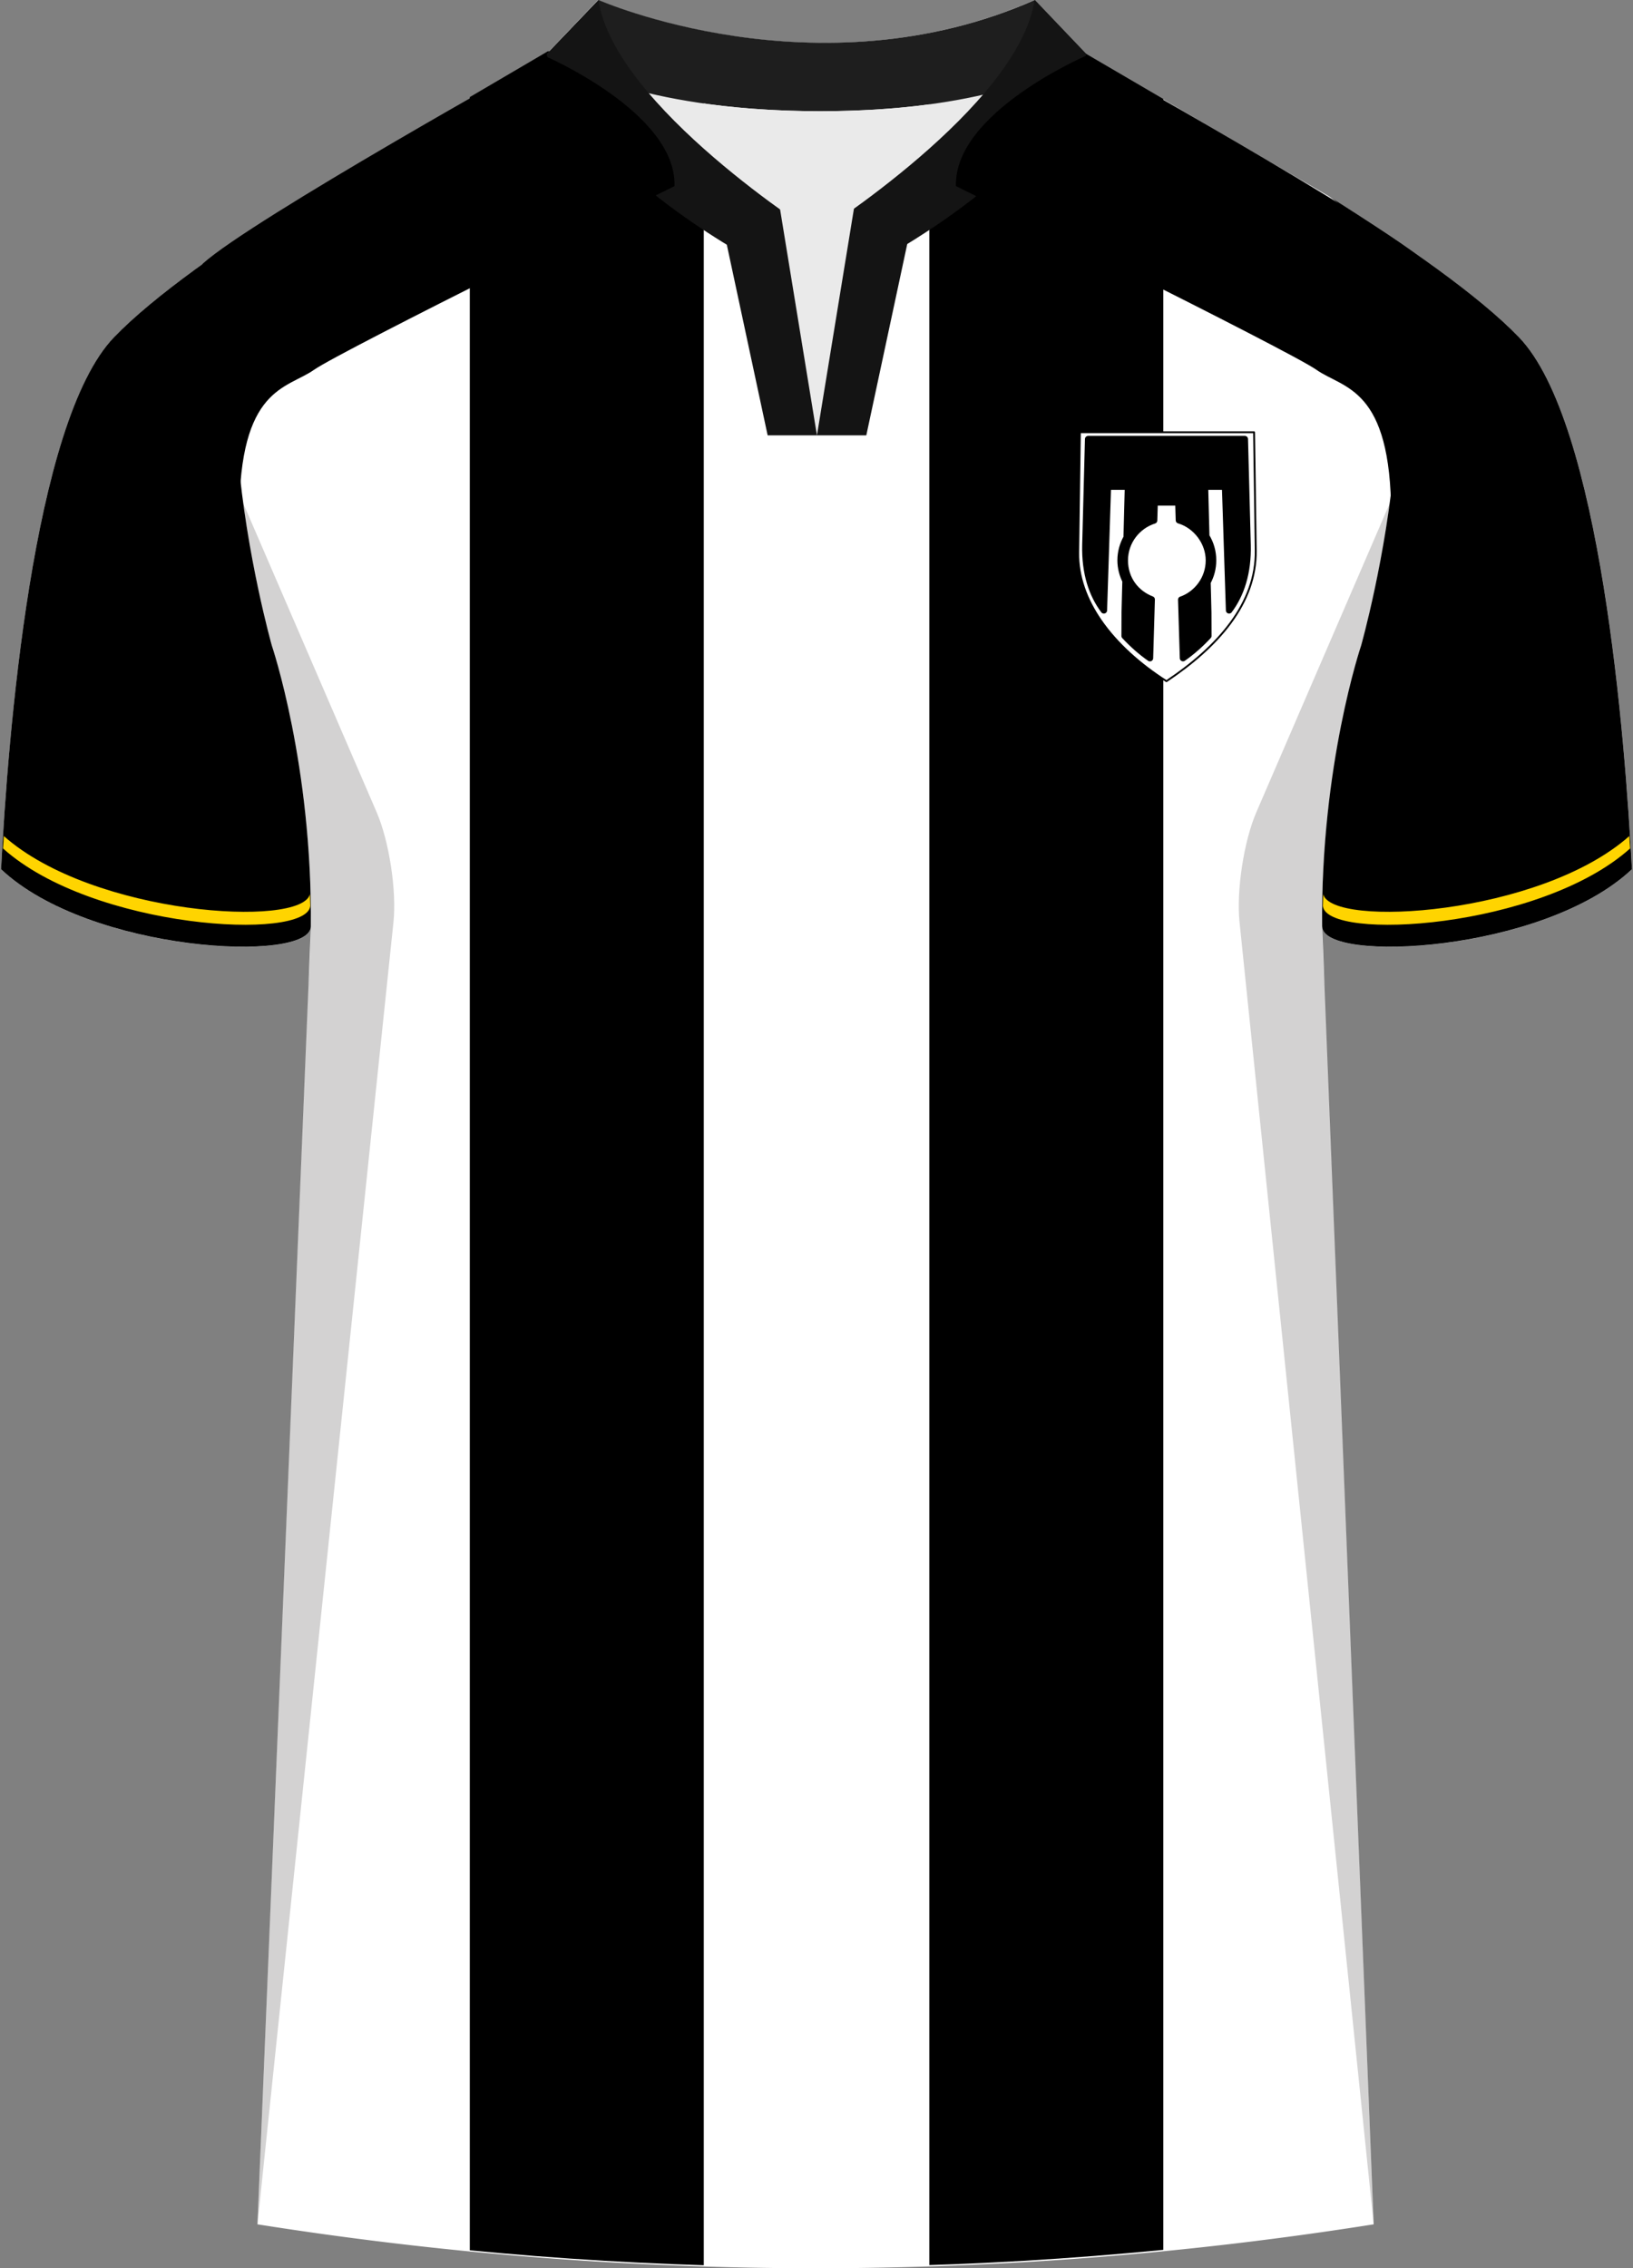 <svg xmlns="http://www.w3.org/2000/svg" viewBox="0 0 360 500"><rect x="0" y="0" width="360" height="500" fill="#808080" stroke="none"/><defs><clipPath id="clippath"><path id="Body" d="m238.49 11.31 54.38 31.8c29.13 20.49 6.91 98.94 6.91 98.94s-8.95 26.4-8.59 61.93l11.35 286.08a786.54 786.54 0 0 1-246.07 0l11.77-286.08c.37-35.53-8.59-61.93-8.59-61.93S37.43 63.6 66.56 43.11l54.21-31.8h117.71Z" class="cls-2"/></clipPath><style>.cls-1{clip-path:url(#clippath)}.cls-2{fill:none}.cls-10,.cls-2,.cls-3,.cls-4,.cls-5,.cls-6,.cls-7,.cls-8,.cls-9{stroke-width:0}.cls-3{opacity:.5}.cls-3,.cls-7{fill:#241f20}.cls-11{isolation:isolate}.cls-12{fill-rule:evenodd;stroke:#000;stroke-linecap:round;stroke-linejoin:round;stroke-width:1.42px}.cls-13{mix-blend-mode:multiply;opacity:.2}.cls-5{fill:#141414}.cls-6{fill:#1e1e1e}.cls-8{fill:#fff}.cls-9{fill:#ffd400}.cls-10{fill:#eaeaea}</style></defs><g class="cls-11"><g id="Laag_1" data-name="Laag 1"><g id="Heracles"><path id="Jersey_Color" d="M293.15 43.39c16.69 10.52 32.92 21.85 41.69 30.94 18.05 18.72 23.45 88.61 24.92 117.3-19.56 18.44-68.2 20.76-68.28 12.63l11.35 286.08a786.54 786.54 0 0 1-246.07 0l11.77-286.08c-.08 8.13-48.73 5.8-68.28-12.63 1.47-28.68 6.87-98.58 24.92-117.3 8.76-9.09 24.99-20.42 41.68-30.94l53.58-31.43L131.83.02s48.24 21.23 96.2 0l10.74 11.56 54.38 31.8Z" class="cls-8" data-name="Jersey Color"/><g id="Sleeves"><path d="M291.48 204.25c.09 8.13 48.73 5.8 68.28-12.63-1.48-28.68-6.87-98.58-24.92-117.3-8.76-9.09-25-20.42-41.69-30.94 29.13 20.49 6.91 98.94 6.91 98.94s-8.95 26.4-8.59 61.93ZM68.52 204.25c-.08 8.13-48.73 5.8-68.28-12.63 1.47-28.68 6.87-98.58 24.92-117.3 8.76-9.09 24.99-20.42 41.68-30.94-29.13 20.49-6.91 98.94-6.91 98.94s8.95 26.4 8.59 61.93Z" class="cls-4"/></g><g class="cls-1"><path d="M103.57-97.51h51.58v706.63h-51.58zM204.87-97.51h51.58v706.63h-51.58z" class="cls-4"/></g><g id="Shading" class="cls-13"><path d="M67.92 217.68c3.28-42.1-8-75.36-8-75.36s-3.92-13.84-6.31-31.41l29.42 68.13c2.77 6.4 4.43 17.31 3.71 24.25L56.76 490.33l11.17-272.66ZM292.08 217.68c-3.28-42.1 8-75.36 8-75.36s3.92-13.84 6.31-31.41l-29.42 68.13c-2.77 6.4-4.43 17.31-3.71 24.25l29.57 287.04-10.75-272.66Z" class="cls-7"/><path d="M50.67 54c5.17-3.55 10.65-7.13 16.17-10.62-10.67 7.5-14.45 22.78-14.95 39.13 0 0-8.61-23.09-1.22-28.52ZM309.86 54.36a537.69 537.69 0 0 0-16.71-10.98c10.67 7.5 14.61 22.78 15.12 39.13 0 0 8.98-22.73 1.59-28.16ZM157.69 35.62c-11.86-11.83-22.88-21.27-25.86-35.6 0 0 7.46 3.28 19.43 5.98 0 0-.96 9.27 6.43 29.62Z" class="cls-3"/></g><path d="M359.37 187.03c-19.83 17.79-66.93 20.51-67.74 12.69.01-.72.06-1.89.08-2.6 1.85 7.48 47.78 4.65 67.47-12.81l.19 2.72ZM.66 187.03c19.83 17.79 66.93 20.51 67.74 12.69-.01-.72-.06-1.89-.08-2.6-1.85 7.48-47.78 4.65-67.47-12.81l-.19 2.72Z" class="cls-9"/><g id="Collar"><g><path d="M228.13 0c-47.95 21.23-96.19 0-96.19 0l-11.4 11.93s17.44 12.57 60.3 12.59c41.56-.02 57.7-11.83 58.66-12.59L228.14 0Z" class="cls-6"/><path d="M180 51.67s-32.32-17.69-40.98-32.14c9.66 2.65 23.39 4.98 41.81 4.98 17.62 0 30.67-2.14 39.93-4.64-8.69 14.27-40.77 31.8-40.77 31.8Z" class="cls-10"/></g><path d="M228.07 0C224.56 23.5 180 51.67 180 51.67S135.45 23.5 131.93 0L120.5 11.93c5.43 19.72 29.25 36.16 45.05 45.17 8.33 4.75 14.44 7.43 14.44 7.43s51.2-22.48 59.49-52.6L228.07 0Z" class="cls-5"/><path d="M180.1 95.97h-10.87l-9.42-43.98 20.29 8.78v35.2zM180.1 95.97h10.88l9.41-43.98-20.29 8.78v35.2z" class="cls-5"/><path d="m180.1 95.97 8.36-51.23h-16.72l8.36 51.23z" class="cls-10"/></g><path d="M210.73 41.02s73.47 36.27 79.48 40.5c6.01 4.23 16.47 3.78 16.47 32.05h36.28s-27.57-54.86-28.27-55.49c-10.78-9.72-75.35-45.75-75.35-45.75s-29.07 12.5-28.6 28.69ZM148.71 41.02s-73.47 36.27-79.48 40.5-16.47 3.78-16.47 32.05H16.48s27.57-54.86 28.27-55.49c10.78-9.72 75.35-45.75 75.35-45.75s29.07 12.5 28.6 28.69Z" class="cls-4"/><g><path d="M238.07 95.09h38.4c.11 0 .2.09.2.2v.01l.37 26.04c.08 5.86-2 11.2-5.55 16.04-3.53 4.82-8.51 9.13-14.23 12.95-.07.05-.16.04-.23 0-5.71-3.64-10.96-8.25-14.57-13.52-3.14-4.57-5.05-9.64-4.97-15.01l.38-26.52c0-.11.09-.2.2-.2Z" class="cls-4"/><path d="M276.27 95.49h-38l-.37 26.32c-.07 5.27 1.81 10.26 4.9 14.77 3.56 5.19 8.72 9.73 14.35 13.34 5.63-3.78 10.53-8.03 14.01-12.78 3.49-4.76 5.55-10.02 5.47-15.79l-.37-25.86Z" class="cls-8"/><path d="M260.43 132.2c3.55-1.29 6.08-4.69 6.08-8.67s-2.79-7.7-6.61-8.84l-.12-3.93h-5.24l-.12 3.97c-3.74 1.19-6.46 4.68-6.46 8.8s2.46 7.28 5.93 8.62l-.38 12.94c-1.96-1.37-3.82-3.01-5.58-4.9l.02-5.12.18-7.02c-.68-1.35-1.09-2.91-1.09-4.53 0-1.82.5-3.54 1.34-5.02l.29-11.23h-4.44l-.88 27.28c-2.57-3.4-4.23-8.18-4.07-14.45l.61-23.3h34.53l.61 23.3c.16 6.26-1.5 11.04-4.07 14.45l-.88-27.28h-4.44l.28 10.95c.96 1.55 1.5 3.35 1.5 5.3 0 1.76-.44 3.39-1.23 4.83l.17 6.71.02 5.12c-1.76 1.89-3.62 3.53-5.58 4.9l-.39-12.89h0Z" class="cls-12"/></g></g></g></g></svg>